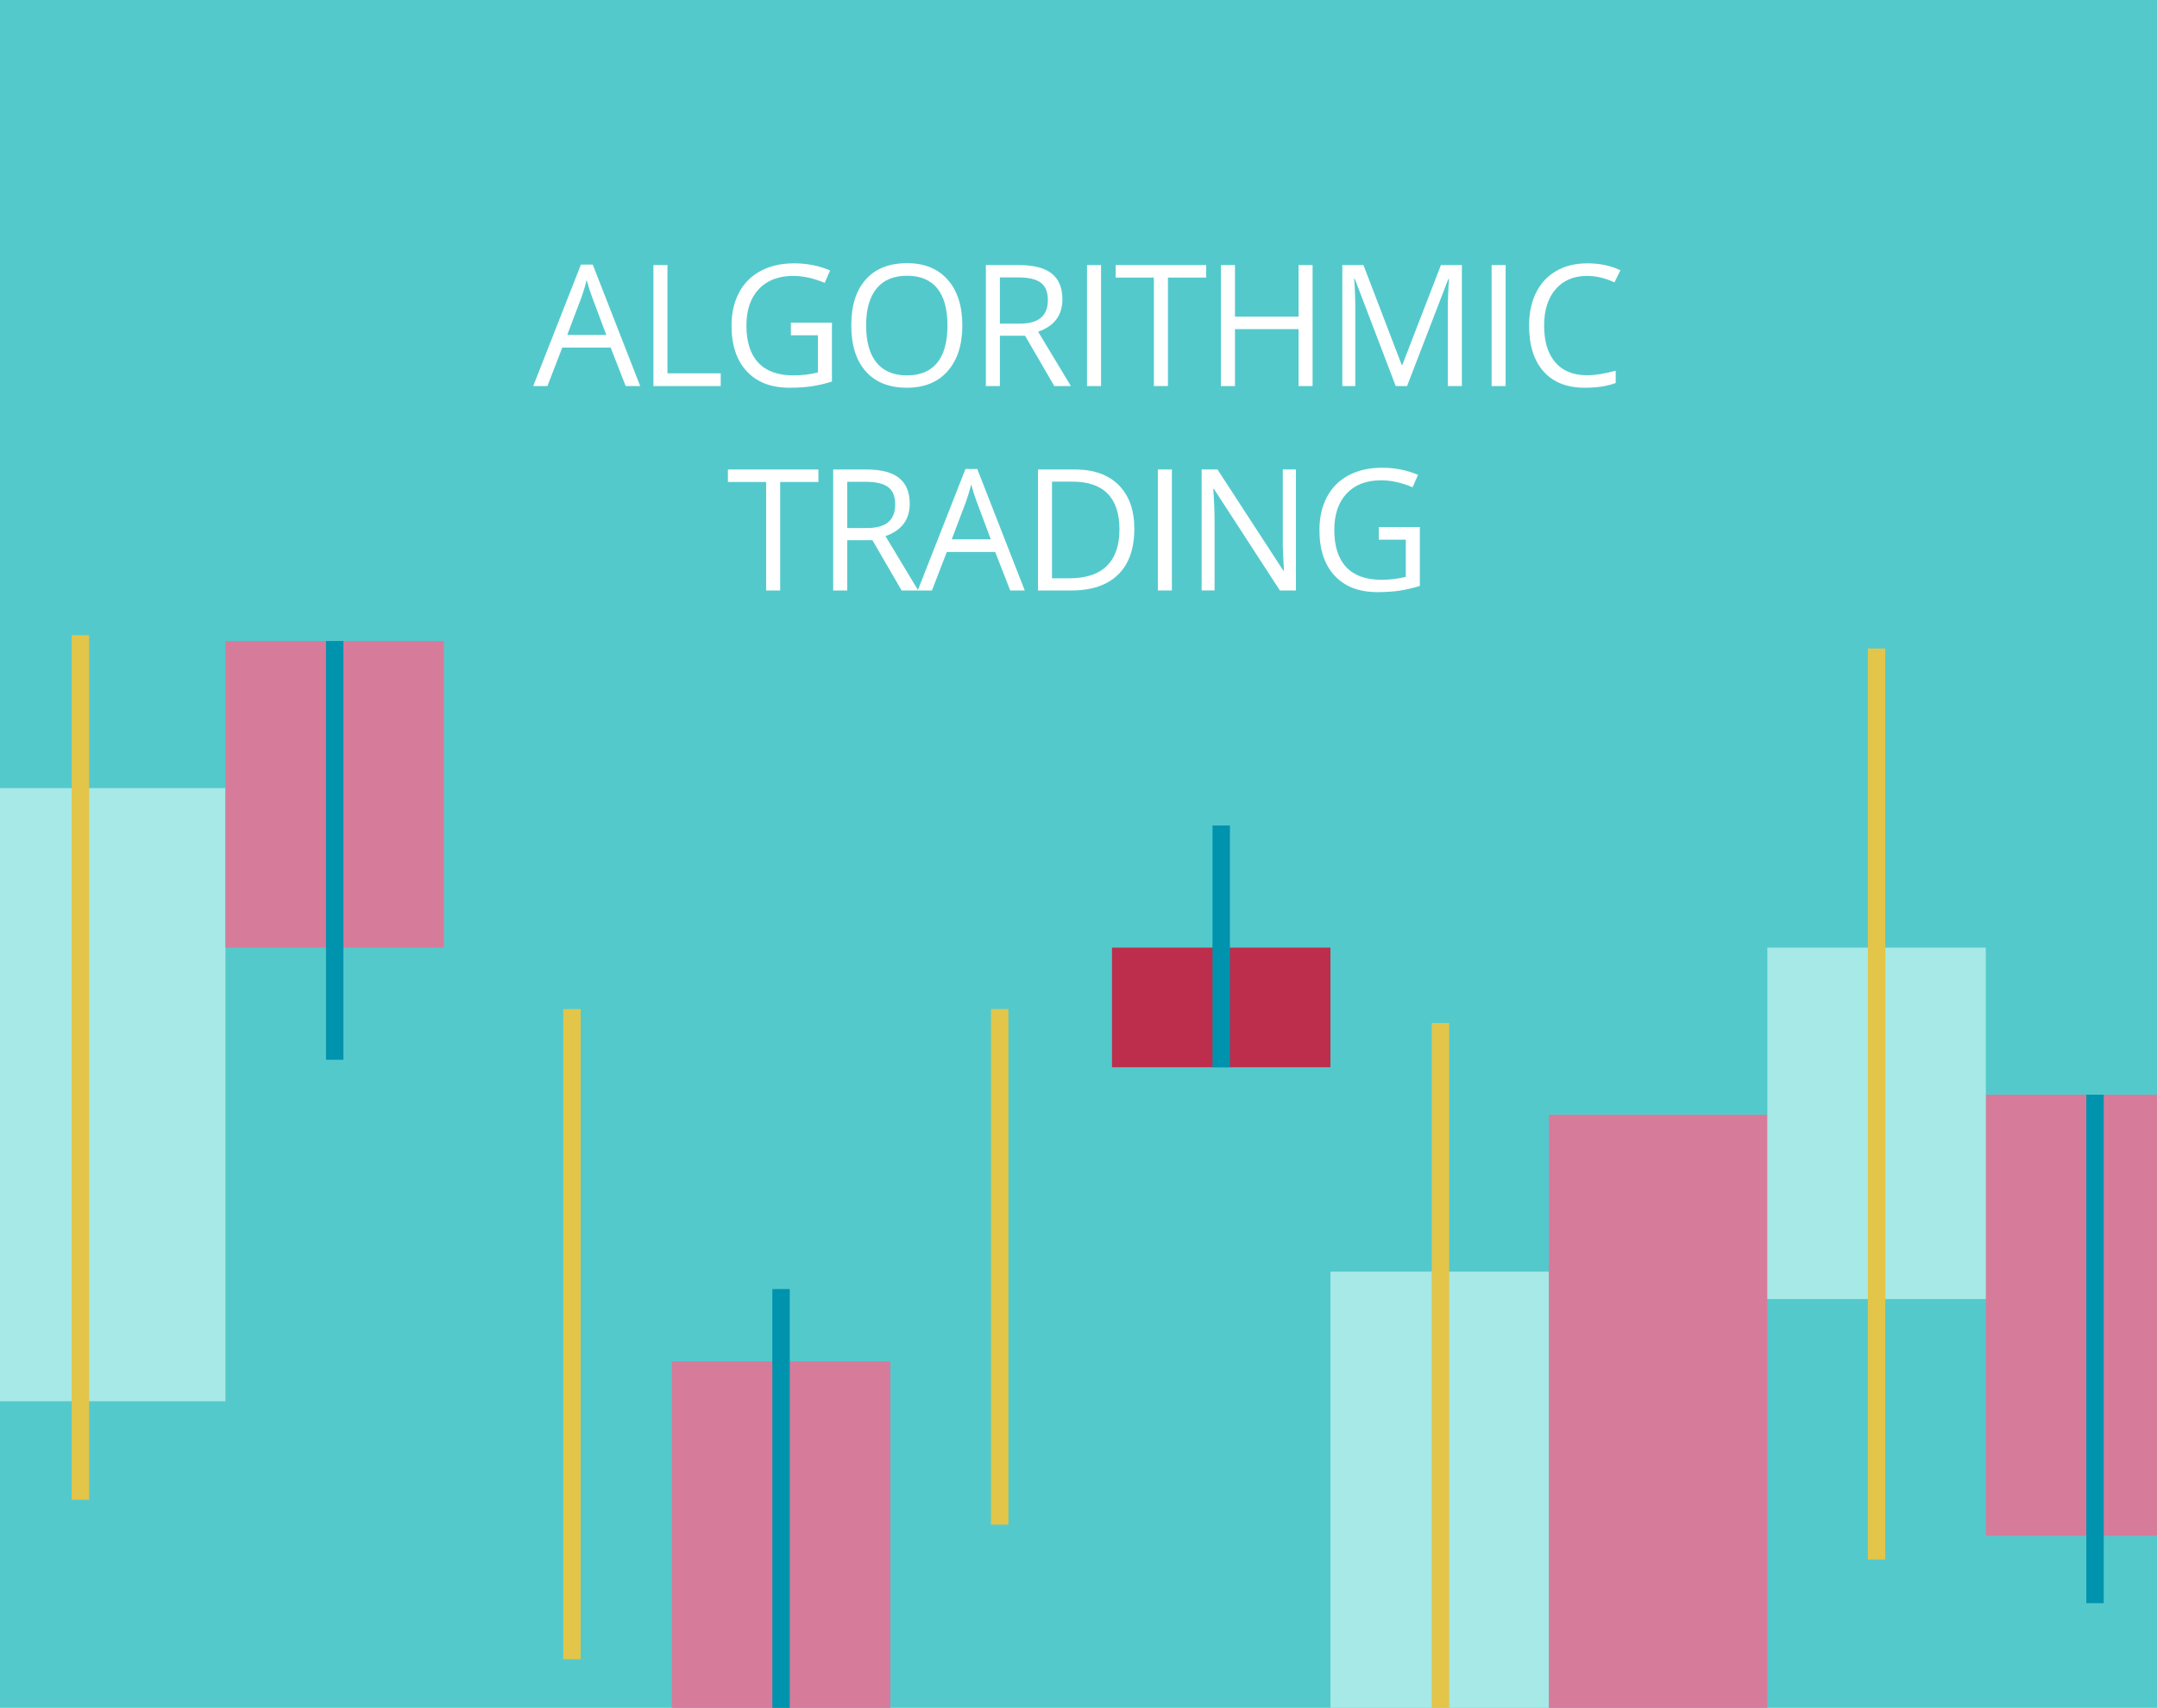 <?xml version="1.0" encoding="utf-8"?>
<!-- Generator: Adobe Illustrator 16.0.3, SVG Export Plug-In . SVG Version: 6.00 Build 0)  -->
<!DOCTYPE svg PUBLIC "-//W3C//DTD SVG 1.1//EN" "http://www.w3.org/Graphics/SVG/1.1/DTD/svg11.dtd">
<svg version="1.1" id="Livello_1" xmlns="http://www.w3.org/2000/svg" xmlns:xlink="http://www.w3.org/1999/xlink" x="0px" y="0px"
	 width="495px" height="392px" viewBox="0 0 495 392" enable-background="new 0 0 495 392" xml:space="preserve">
<g>
	<g>
		<rect y="-0.468" fill="#54C9CC" width="495" height="392.468"/>
	</g>
	<g>
		<defs>
			<rect id="SVGID_1_" y="-0.468" width="495" height="392.468"/>
		</defs>
		<clipPath id="SVGID_2_">
			<use xlink:href="#SVGID_1_"  overflow="visible"/>
		</clipPath>
		<g clip-path="url(#SVGID_2_)">
			<rect x="-14.838" y="180.89" fill="#A6E9E6" width="66.579" height="140.744"/>
		</g>
		<g clip-path="url(#SVGID_2_)">
			<rect x="455.713" y="251.263" fill="#D77B9B" width="50.132" height="101.265"/>
		</g>
	</g>
	<g>
		<path fill="#FFFFFF" d="M143.586,88.617l-3.448-8.833h-11.104l-3.411,8.833h-3.259l10.952-27.887h2.709l10.895,27.887H143.586z
			 M139.134,76.877l-3.221-8.605c-0.417-1.089-0.847-2.425-1.289-4.008c-0.278,1.215-0.676,2.552-1.194,4.008l-3.259,8.605H139.134z
			"/>
		<path fill="#FFFFFF" d="M149.954,88.617V60.844h3.221v24.847h12.221v2.925H149.954z"/>
		<path fill="#FFFFFF" d="M181.503,74.065h9.417v13.506c-1.465,0.469-2.956,0.824-4.472,1.064c-1.516,0.24-3.272,0.361-5.268,0.361
			c-4.194,0-7.459-1.25-9.796-3.752c-2.337-2.501-3.505-6.005-3.505-10.514c0-2.888,0.578-5.417,1.733-7.589
			c1.156-2.172,2.82-3.831,4.993-4.977c2.172-1.146,4.718-1.719,7.636-1.719c2.956,0,5.709,0.544,8.261,1.634l-1.25,2.849
			c-2.501-1.063-4.907-1.596-7.219-1.596c-3.373,0-6.006,1.007-7.901,3.021c-1.895,2.014-2.842,4.806-2.842,8.377
			c0,3.749,0.912,6.592,2.738,8.529c1.825,1.938,4.506,2.906,8.043,2.906c1.92,0,3.796-0.221,5.627-0.665v-8.548h-6.196V74.065z"/>
		<path fill="#FFFFFF" d="M220.84,74.692c0,4.445-1.121,7.94-3.363,10.486s-5.359,3.818-9.351,3.818
			c-4.081,0-7.229-1.25-9.446-3.752c-2.217-2.501-3.325-6.031-3.325-10.59c0-4.521,1.111-8.026,3.334-10.514
			c2.223-2.489,5.381-3.733,9.474-3.733c3.979,0,7.086,1.267,9.323,3.799C219.722,66.74,220.84,70.235,220.84,74.692z
			 M198.766,74.692c0,3.761,0.799,6.614,2.397,8.558c1.598,1.944,3.919,2.916,6.963,2.916c3.069,0,5.387-0.969,6.954-2.906
			s2.35-4.793,2.35-8.567c0-3.736-0.78-6.569-2.34-8.501c-1.561-1.931-3.869-2.897-6.926-2.897c-3.069,0-5.403,0.972-7.001,2.916
			C199.564,68.155,198.766,70.982,198.766,74.692z"/>
		<path fill="#FFFFFF" d="M229.462,77.067v11.55h-3.221V60.844h7.598c3.398,0,5.909,0.652,7.532,1.957
			c1.623,1.305,2.435,3.268,2.435,5.889c0,3.673-1.857,6.155-5.571,7.447l7.522,12.48h-3.809l-6.708-11.55H229.462z M229.462,74.293
			h4.415c2.273,0,3.941-0.453,5.002-1.358c1.061-0.905,1.592-2.263,1.592-4.075c0-1.836-0.54-3.159-1.62-3.97
			c-1.08-0.81-2.814-1.215-5.201-1.215h-4.188V74.293z"/>
		<path fill="#FFFFFF" d="M249.453,88.617V60.844h3.221v27.772H249.453z"/>
		<path fill="#FFFFFF" d="M268.022,88.617h-3.221V63.712h-8.773v-2.868h20.768v2.868h-8.773V88.617z"/>
		<path fill="#FFFFFF" d="M301.221,88.617H298V75.547h-14.591v13.069h-3.221V60.844h3.221V72.66H298V60.844h3.221V88.617z"/>
		<path fill="#FFFFFF" d="M320.302,88.617l-9.398-24.619h-0.151c0.177,1.95,0.265,4.268,0.265,6.953v17.667h-2.975V60.844h4.851
			l8.773,22.909h0.151l8.849-22.909h4.813v27.772h-3.221V70.722c0-2.052,0.088-4.28,0.265-6.687h-0.151l-9.474,24.581H320.302z"/>
		<path fill="#FFFFFF" d="M342.301,88.617V60.844h3.221v27.772H342.301z"/>
		<path fill="#FFFFFF" d="M364.206,63.333c-3.044,0-5.447,1.017-7.21,3.049c-1.762,2.033-2.643,4.816-2.643,8.349
			c0,3.635,0.849,6.443,2.548,8.425s4.121,2.973,7.267,2.973c1.933,0,4.137-0.349,6.613-1.045v2.831
			c-1.921,0.722-4.289,1.083-7.105,1.083c-4.08,0-7.229-1.241-9.445-3.723c-2.218-2.482-3.326-6.009-3.326-10.581
			c0-2.862,0.534-5.369,1.602-7.522c1.067-2.153,2.608-3.812,4.623-4.977c2.015-1.165,4.387-1.748,7.115-1.748
			c2.905,0,5.444,0.532,7.617,1.596l-1.364,2.773C368.399,63.827,366.303,63.333,364.206,63.333z"/>
		<path fill="#FFFFFF" d="M179.04,135.531h-3.221v-24.904h-8.773v-2.868h20.767v2.868h-8.773V135.531z"/>
		<path fill="#FFFFFF" d="M194.426,123.981v11.55h-3.221v-27.772h7.598c3.398,0,5.909,0.652,7.532,1.957
			c1.623,1.305,2.435,3.268,2.435,5.889c0,3.673-1.857,6.155-5.571,7.447l7.522,12.48h-3.809l-6.708-11.55H194.426z
			 M194.426,121.208h4.415c2.273,0,3.941-0.453,5.002-1.358c1.061-0.905,1.592-2.263,1.592-4.075c0-1.836-0.54-3.159-1.62-3.97
			c-1.08-0.81-2.814-1.215-5.201-1.215h-4.188V121.208z"/>
		<path fill="#FFFFFF" d="M231.83,135.531l-3.448-8.833h-11.104l-3.411,8.833h-3.259l10.952-27.887h2.709l10.895,27.887H231.83z
			 M227.377,123.791l-3.221-8.605c-0.417-1.089-0.847-2.425-1.289-4.008c-0.278,1.215-0.676,2.552-1.194,4.008l-3.259,8.605H227.377
			z"/>
		<path fill="#FFFFFF" d="M260.311,121.378c0,4.585-1.242,8.089-3.725,10.515c-2.48,2.425-6.053,3.638-10.714,3.638h-7.674v-27.772
			h8.489c4.308,0,7.655,1.197,10.042,3.59C259.117,113.742,260.311,117.085,260.311,121.378z M256.898,121.493
			c0-3.622-0.906-6.351-2.719-8.188c-1.813-1.836-4.506-2.754-8.081-2.754h-4.68v22.188h3.922c3.84,0,6.727-0.946,8.659-2.84
			C255.934,128.005,256.898,125.203,256.898,121.493z"/>
		<path fill="#FFFFFF" d="M265.711,135.531v-27.772h3.221v27.772H265.711z"/>
		<path fill="#FFFFFF" d="M297.393,135.531h-3.676l-15.14-23.309h-0.151c0.202,2.736,0.303,5.243,0.303,7.522v15.786h-2.975v-27.772
			h3.638l15.102,23.213h0.152c-0.026-0.342-0.083-1.44-0.171-3.296c-0.089-1.855-0.12-3.182-0.095-3.979v-15.938h3.013V135.531z"/>
		<path fill="#FFFFFF" d="M316.417,120.979h9.417v13.506c-1.466,0.469-2.956,0.824-4.472,1.064s-3.271,0.361-5.268,0.361
			c-4.194,0-7.459-1.25-9.796-3.752c-2.337-2.501-3.506-6.005-3.506-10.514c0-2.888,0.578-5.417,1.734-7.589
			c1.155-2.172,2.819-3.831,4.992-4.977s4.719-1.719,7.637-1.719c2.955,0,5.709,0.544,8.261,1.634l-1.25,2.849
			c-2.502-1.063-4.908-1.596-7.22-1.596c-3.372,0-6.006,1.007-7.901,3.021c-1.895,2.014-2.842,4.806-2.842,8.377
			c0,3.749,0.912,6.592,2.738,8.529c1.825,1.938,4.506,2.906,8.043,2.906c1.92,0,3.796-0.221,5.628-0.665v-8.548h-6.196V120.979z"/>
	</g>
	<g>
		<rect x="51.741" y="147.135" fill="#D77B9B" width="50.132" height="70.372"/>
	</g>
	<g>
		<rect x="154.176" y="312.475" fill="#D77B9B" width="50.132" height="79.525"/>
	</g>
	<g>
		<rect x="255.186" y="217.507" fill="#BD2E4C" width="50.132" height="27.462"/>
	</g>
	<g>
		<rect x="305.317" y="291.878" fill="#A6E9E6" width="50.132" height="100.122"/>
	</g>
	<g>
		<rect x="355.449" y="255.897" fill="#D77B9B" width="50.132" height="136.103"/>
	</g>
	<g>
		<rect x="405.581" y="217.507" fill="#A6E9E6" width="50.132" height="80.669"/>
	</g>
	<g>
		<rect x="227.417" y="231.619" fill="#E2C549" width="4" height="118.335"/>
	</g>
	<g>
		<rect x="129.262" y="231.619" fill="#E2C549" width="4" height="149.231"/>
	</g>
	<g>
		<rect x="16.452" y="145.797" fill="#E2C549" width="4" height="198.436"/>
	</g>
	<g>
		<rect x="328.568" y="234.813" fill="#E2C549" width="4" height="157.187"/>
	</g>
	<g>
		<rect x="428.646" y="148.852" fill="#E2C549" width="4" height="209.111"/>
	</g>
	<g>
		<rect x="278.25" y="189.473" fill="#0093AD" width="4" height="55.496"/>
	</g>
	<g>
		<rect x="74.807" y="147.135" fill="#0093AD" width="4" height="96.118"/>
	</g>
	<g>
		<rect x="177.242" y="295.884" fill="#0093AD" width="4" height="96.116"/>
	</g>
	<g>
		<rect x="478.777" y="251.263" fill="#0093AD" width="4" height="116.713"/>
	</g>
</g>
</svg>

